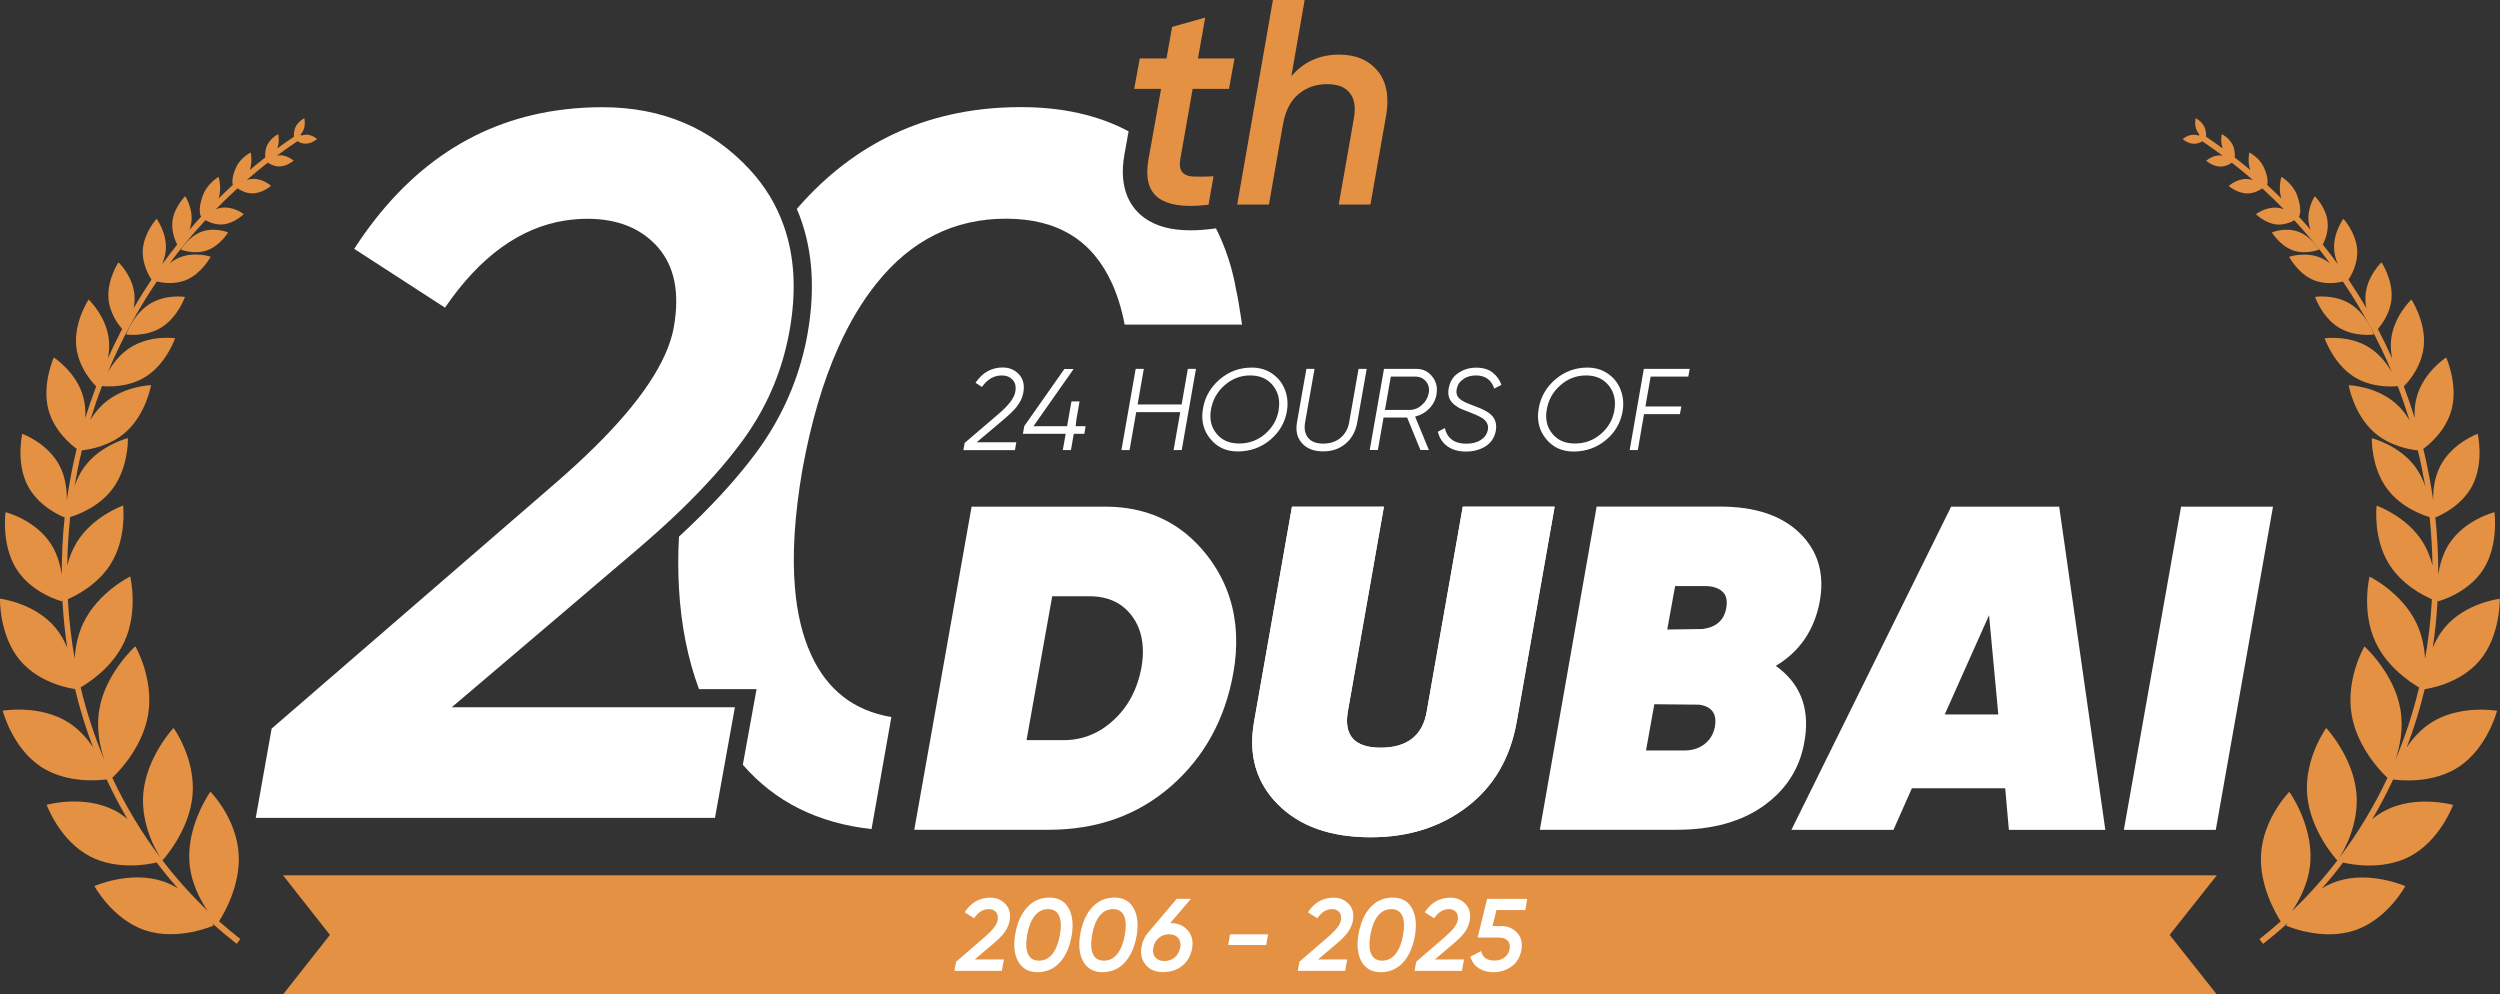 <?xml version="1.0" encoding="UTF-8"?>
<svg id="Layer_1" data-name="Layer 1" xmlns="http://www.w3.org/2000/svg" viewBox="0 0 286.13 113.82">
  <rect x="0" y="0" width="286.13" height="113.82" fill="#333333" stroke="none"/>
  <defs>
    <style>
      .cls-1 {
        fill: #e49143;
      }

      .cls-2 {
        fill: #fff;
      }
    </style>
  </defs>
  <path class="cls-2" d="M104.64,94.97h0s.93,0,.93,0c-.31,0-.62,0-.93,0Z"/>
  <path class="cls-2" d="M104.64,94.97h0s.93,0,.93,0c-.31,0-.62,0-.93,0Z"/>
  <path class="cls-2" d="M141.47,72.66c-.14-3.4-1.24-6.42-3.3-9.07-1.85-2.37-4.09-3.99-6.72-4.85-1.51-.5-3.16-.75-4.93-.75h-15.32l-3.92,22.12-2.64,14.86c.31,0,.62,0,.93,0h14.45c5.53,0,10.2-1.67,14.01-4.99,3.8-3.33,6.18-7.65,7.13-12.97.27-1.52.37-2.96.31-4.35ZM120.44,68.24h4.23c.77,0,1.49.1,2.13.3,1.14.35,2.06,1.02,2.78,1.99.63.86,1.02,1.86,1.16,2.99.02.17.04.35.05.52.05.76,0,1.56-.16,2.43-.46,2.43-1.52,4.42-3.17,5.94-1.65,1.53-3.56,2.3-5.71,2.3h-4.26l1.41-7.91,1.53-8.57Z"/>
  <path class="cls-2" d="M177.93,57.99l-4.34,24.61c-.74,4.16-2.63,7.41-5.67,9.73-3.04,2.33-6.72,3.49-11.05,3.49-4.57,0-8.11-1.25-10.6-3.75-2.5-2.5-3.41-5.66-2.74-9.46l4.34-24.62h10.52l-4.13,23.45c-.46,2.76.8,4.13,3.77,4.13s4.8-1.38,5.26-4.13l4.13-23.46h10.52Z"/>
  <path class="cls-2" d="M167.42,57.99l-4.13,23.46c-.46,2.75-2.22,4.13-5.26,4.13s-4.23-1.38-3.77-4.13l4.13-23.45h-10.52l-4.34,24.62c-.67,3.81.24,6.96,2.74,9.46,2.5,2.5,6.03,3.75,10.6,3.75,4.32,0,8.01-1.16,11.05-3.49,3.04-2.32,4.94-5.57,5.67-9.73l4.34-24.61h-10.52Z"/>
  <path class="cls-2" d="M206.59,84.46h0c.51-3.56-.61-6.3-3.35-8.25,2.71-1.61,4.39-4.05,5.02-7.29.59-3.17-.14-5.79-2.22-7.85-2.08-2.06-5.13-3.09-9.14-3.09h-14.16l-6.5,36.99h15.64c4.16,0,7.53-.95,10.12-2.85.5-.37.96-.76,1.38-1.17h0c1.75-1.72,2.81-3.83,3.18-6.33.01-.05.02-.11.02-.16ZM196.26,83.25c-.17.81-.57,1.45-1.19,1.93-.62.47-1.37.71-2.24.71h-4.44l.95-5.29,5.13.05c1.48.21,2.08,1.08,1.79,2.59ZM197.58,69.56c-.24,1.41-1.14,2.22-2.69,2.43l-4.07.06.9-4.97h3.49c.77,0,1.4.2,1.87.58.48.39.65,1.02.5,1.9Z"/>
  <path class="cls-2" d="M235.68,57.99h-12.37l-18.28,36.99h11.68l2.11-4.76h10.68l.42,4.76h11.04l-5.28-36.99ZM222.58,81.77l5.07-11.36,1.06,11.36h-6.13Z"/>
  <polygon class="cls-2" points="249.63 57.99 243.08 94.98 253.6 94.98 260.15 57.99 249.63 57.99"/>
  <path class="cls-2" d="M116.42,46.46c.37-.46.6-.97.7-1.51.16-.86,0-1.57-.49-2.1-.49-.53-1.11-.79-1.87-.79-1.28,0-2.32.58-3.11,1.75l.73.48c.62-.88,1.38-1.32,2.28-1.32.51,0,.92.16,1.24.5.31.33.41.8.3,1.39-.13.7-.75,1.52-1.85,2.46l-3.94,3.37-.15.83h5.9l.02-.1.14-.8h-4.54l3.13-2.64c.64-.54,1.15-1.04,1.52-1.5Z"/>
  <path class="cls-2" d="M123.23,47.83l.33-1.89h-.93l-.5,2.84h-3.85l4.6-6.55h-1.06l-4.6,6.55v.07s-.15.8-.15.8h4.9l-.33,1.86h.93l.33-1.86h1.2l.15-.87h-1.14c.04-.32.08-.64.11-.95Z"/>
  <polygon class="cls-2" points="135.24 46.29 130.2 46.29 130.91 42.22 129.98 42.22 128.35 51.51 129.28 51.51 130.04 47.17 135.08 47.17 134.32 51.51 135.25 51.51 136.88 42.22 135.95 42.22 135.24 46.29"/>
  <path class="cls-2" d="M147.23,45.13c-.04-.18-.1-.36-.17-.53-.3-.77-.79-1.38-1.46-1.84-.67-.46-1.45-.69-2.33-.69-1.38,0-2.6.44-3.65,1.33-.65.55-1.14,1.18-1.48,1.89,0,0,0,0,0,0-.21.44-.36.93-.45,1.44-.09.5-.11.97-.06,1.42h0c.09.76.38,1.44.87,2.05.78.98,1.84,1.47,3.18,1.47s2.62-.43,3.67-1.3c.53-.44.96-.94,1.29-1.5.32-.55.53-1.14.65-1.8.11-.68.1-1.32-.06-1.93h0ZM146.35,46.93c-.19,1.1-.71,2.01-1.56,2.74-.85.73-1.83,1.09-2.97,1.09s-1.98-.38-2.59-1.13c-.62-.76-.82-1.68-.63-2.76.19-1.1.7-2.02,1.55-2.77.85-.75,1.83-1.13,2.94-1.13s1.99.38,2.61,1.16c.61.77.83,1.71.64,2.81Z"/>
  <path class="cls-2" d="M154.41,48.35c-.12.72-.45,1.3-.97,1.75-.53.45-1.19.67-2,.67s-1.36-.22-1.72-.66-.48-1.02-.35-1.76l1.08-6.13h-.93l-.51,2.88-.57,3.25c-.06.33-.07.64-.05.93.05.57.26,1.05.64,1.46.56.62,1.36.92,2.41.92s1.85-.29,2.56-.88c.71-.59,1.15-1.4,1.34-2.43l1.08-6.13h-.93l-1.08,6.13Z"/>
  <path class="cls-2" d="M163.93,43.1c-.47-.59-1.07-.88-1.81-.88h-3.72l-1.63,9.28h.93l.65-3.71h2.7l1.52,3.71h.97l-.2-.47-.42-1.03-.96-2.32c.63-.15,1.17-.46,1.62-.92.25-.25.44-.53.58-.83.12-.25.21-.51.25-.8.11-.58.04-1.11-.2-1.59-.07-.15-.17-.3-.29-.45ZM163.52,45.01c-.1.52-.36.97-.79,1.35-.43.38-.91.56-1.43.56h-2.79l.67-3.82h2.8c.51,0,.92.19,1.23.56.31.37.41.82.31,1.35Z"/>
  <path class="cls-2" d="M167.52,43.35c.42-.26.88-.38,1.39-.38,1.08,0,1.78.5,2.11,1.5l.82-.42c-.2-.57-.54-1.05-1.02-1.42-.47-.37-1.09-.55-1.86-.55s-1.4.19-2.01.58c-.38.24-.66.55-.86.93h0c-.12.23-.21.49-.27.77-.09.42-.08.8.03,1.13.05.14.11.28.2.4.11.16.24.3.4.43.29.23.56.39.83.5.27.11.59.24.96.38.5.19.87.35,1.1.48.77.38,1.08.9.94,1.56-.11.48-.38.85-.82,1.13-.44.28-.99.41-1.65.41-.7,0-1.25-.16-1.66-.48-.41-.32-.67-.76-.77-1.31l-.81.42s0,.02,0,.04c.08.3.19.58.34.82.19.32.44.59.75.81.56.4,1.26.6,2.12.6s1.61-.2,2.24-.6c.63-.4,1.02-.98,1.17-1.74.15-.76-.03-1.39-.54-1.88-.35-.33-.99-.67-1.9-.99-.35-.14-.64-.25-.84-.33-.21-.08-.43-.2-.67-.36-.24-.16-.4-.35-.48-.56-.08-.22-.09-.47-.02-.75.1-.47.35-.83.77-1.09Z"/>
  <path class="cls-2" d="M185.48,44.6c-.3-.77-.79-1.38-1.46-1.84-.67-.46-1.45-.69-2.33-.69-1.38,0-2.6.44-3.65,1.33-1.05.89-1.7,2-1.93,3.34-.24,1.34.03,2.49.82,3.47.78.98,1.84,1.47,3.18,1.47s2.62-.43,3.67-1.3c.66-.54,1.15-1.17,1.49-1.89h0c.2-.44.35-.91.44-1.41.08-.47.1-.93.04-1.38-.04-.37-.13-.73-.27-1.08ZM184.78,46.93c-.19,1.1-.71,2.01-1.56,2.74-.85.73-1.83,1.09-2.97,1.09s-1.98-.38-2.59-1.13c-.62-.76-.82-1.68-.63-2.76.19-1.1.7-2.02,1.55-2.77.85-.75,1.83-1.13,2.94-1.13s1.99.38,2.61,1.16.83,1.71.64,2.81Z"/>
  <polygon class="cls-2" points="193.23 43.1 193.39 42.22 188.14 42.22 186.52 51.51 187.45 51.51 188.16 47.4 192.27 47.4 192.43 46.52 188.32 46.52 188.92 43.1 193.23 43.1"/>
  <path class="cls-2" d="M51.69,80.96l13.06-11.1,2.93-2.5,5.23-4.45c1.81-1.55,3.49-3.05,5.02-4.54,2.76-2.67,5.07-5.24,6.89-7.71,2.47-3.31,4.18-6.94,5.13-10.85.15-.62.29-1.24.4-1.87.83-4.59.6-8.65-.68-12.19-.83-2.34-2.12-4.45-3.87-6.35-4.41-4.75-10.03-7.13-16.87-7.13-1.43,0-2.83.08-4.19.24-9.98,1.14-18.05,6.47-24.2,15.97l10.39,6.73c4.01-5.86,8.62-9.19,13.81-9.98.81-.12,1.64-.19,2.48-.19,3.48,0,6.18,1.1,8.08,3.26,1.9,2.18,2.51,5.2,1.83,9.08-.13.78-.37,1.59-.69,2.43-1.6,4.13-5.5,8.94-11.69,14.45-.26.24-.53.48-.8.71l-14.31,12.38-18.55,16.04-1.82,10.22h52.56l1.49-8.28.79-4.38h-32.41Z"/>
  <path class="cls-2" d="M142.02,36.32h.01s-.05-.31-.05-.31c-.15-1.03-.32-2.04-.54-3.01-.55-3.27-1.77-5.89-2.27-6.86l-.49.06c-.87.11-1.69.16-2.44.16-2.22,0-3.94-.47-5.27-1.43-1.44-1.05-3-3.15-2.28-7.23l.48-2.67c-3.47-1.85-7.59-2.77-12.34-2.77-9.96,0-18.26,3.59-24.87,10.79-.26.28-.51.57-.76.86,1.78,4.15,2.18,8.97,1.21,14.38-.09.51-.19,1.01-.31,1.51h0c-1,4.36-2.89,8.42-5.6,12.07-2.25,3.02-5.2,6.24-8.79,9.55-.11,2.05-.11,4.02,0,5.93.24,4.22,1.01,8.06,2.29,11.52h6.59l-1.57,8.66c3.68,4.24,8.6,6.69,14.73,7.36l2.27-12.82c-4.29-.72-7.36-3.11-9.2-7.17-.97-2.13-1.58-4.64-1.83-7.55-.34-3.86-.05-8.42.86-13.68.98-5.34,2.33-9.96,4.08-13.87h0c1.26-2.83,2.72-5.28,4.38-7.35,3.94-4.94,8.89-7.42,14.82-7.42s9.91,2.48,12.15,7.42c.63,1.4,1.11,2.96,1.44,4.7h13.43c-.03-.28-.08-.55-.12-.83Z"/>
  <path class="cls-1" d="M136.5,10.17h4.16l.63-3.48h-4.18l.83-4.68-3.79,1.07-.64,3.61h-3.06l-.64,3.48h3.08l-1.16,6.49-.28,1.54c-.38,2.14,0,3.63,1.16,4.47,1.07.77,2.78,1.05,5.14.82.19-.02.38-.04.57-.06l.57-3.25c-.89.04-1.65.05-2.25.03-.61-.02-1.06-.19-1.32-.5-.27-.31-.35-.81-.23-1.5l1.41-8.03Z"/>
  <path class="cls-1" d="M157.66,8.11c-1.02-1.24-2.48-1.86-4.4-1.86-2.23,0-4.05.83-5.46,2.47l1.52-8.73h-3.63l-4.09,23.42h3.63l1.63-9.29c.29-1.52.89-2.65,1.81-3.39.91-.74,1.98-1.1,3.21-1.1s2.05.33,2.59.99c.55.66.71,1.63.49,2.89l-1.74,9.9h3.63l1.81-10.27c.35-2.12.02-3.8-.99-5.04Z"/>
  <polygon class="cls-1" points="253.72 100.18 32.39 100.18 37.76 107 32.39 113.82 253.72 113.82 248.32 107 253.72 100.18"/>
  <path class="cls-2" d="M109.24,111.12l.19-1.05,3.39-2.93c.82-.71,1.27-1.32,1.36-1.81.07-.4,0-.71-.19-.94s-.47-.34-.83-.34c-.64,0-1.2.35-1.68,1.05l-1.07-.69c.72-1.11,1.7-1.67,2.93-1.67.7,0,1.28.24,1.74.73s.61,1.13.47,1.91c-.09.48-.28.92-.57,1.31-.29.4-.7.82-1.23,1.26l-2.19,1.86h3.34l-.24,1.31h-5.42Z"/>
  <path class="cls-2" d="M118.74,111.27c-1.01,0-1.74-.41-2.2-1.22-.45-.81-.57-1.86-.34-3.16.23-1.29.68-2.31,1.36-3.05.68-.74,1.54-1.11,2.56-1.11s1.74.41,2.19,1.22c.45.81.56,1.86.34,3.16-.23,1.29-.68,2.31-1.36,3.05-.68.74-1.53,1.11-2.56,1.11ZM118.91,109.95c.61,0,1.12-.25,1.53-.76.41-.51.7-1.24.87-2.19.17-.95.13-1.68-.1-2.19-.23-.51-.65-.76-1.25-.76s-1.12.25-1.53.76c-.41.51-.7,1.24-.87,2.19-.16.95-.13,1.68.1,2.19.23.51.65.76,1.25.76Z"/>
  <path class="cls-2" d="M126.18,111.27c-1.01,0-1.74-.41-2.2-1.22-.45-.81-.57-1.86-.34-3.16.23-1.29.68-2.31,1.36-3.05.68-.74,1.54-1.11,2.56-1.11s1.74.41,2.19,1.22c.45.81.56,1.86.34,3.16-.23,1.29-.68,2.31-1.36,3.05-.68.74-1.53,1.11-2.56,1.11ZM126.34,109.95c.61,0,1.12-.25,1.53-.76.41-.51.7-1.24.87-2.19.17-.95.13-1.68-.1-2.19-.23-.51-.65-.76-1.25-.76s-1.12.25-1.53.76c-.41.51-.7,1.24-.87,2.19-.16.95-.13,1.68.1,2.19.23.51.65.76,1.25.76Z"/>
  <path class="cls-2" d="M133.98,105.65c.82,0,1.48.28,1.96.83.48.56.65,1.25.5,2.07-.15.83-.52,1.49-1.12,1.98-.6.49-1.34.73-2.21.73s-1.52-.28-1.98-.83c-.47-.55-.63-1.24-.48-2.08.12-.66.39-1.22.81-1.68l3.22-3.8h1.63l-2.36,2.76h.02ZM135.08,108.46c.08-.46,0-.83-.24-1.11-.24-.28-.59-.42-1.04-.42s-.85.14-1.18.42c-.33.28-.54.65-.62,1.11-.09.46-.01.83.22,1.11.24.28.58.42,1.05.42s.85-.14,1.18-.42c.33-.28.54-.65.63-1.11Z"/>
  <path class="cls-2" d="M140.57,108.16l.21-1.22h4.35l-.21,1.22h-4.35Z"/>
  <path class="cls-2" d="M148.53,111.12l.19-1.05,3.39-2.93c.82-.71,1.27-1.32,1.36-1.81.07-.4,0-.71-.19-.94s-.47-.34-.83-.34c-.64,0-1.2.35-1.68,1.05l-1.07-.69c.72-1.11,1.7-1.67,2.93-1.67.7,0,1.28.24,1.74.73s.61,1.13.47,1.91c-.09.48-.28.92-.57,1.31-.29.4-.7.82-1.23,1.26l-2.19,1.86h3.34l-.24,1.31h-5.42Z"/>
  <path class="cls-2" d="M158.03,111.27c-1.01,0-1.74-.41-2.2-1.22-.45-.81-.57-1.86-.34-3.16.23-1.29.68-2.31,1.36-3.05.68-.74,1.54-1.11,2.56-1.11s1.74.41,2.19,1.22c.45.81.56,1.86.34,3.16-.23,1.29-.68,2.31-1.36,3.05-.68.74-1.53,1.11-2.56,1.11ZM158.19,109.95c.61,0,1.12-.25,1.53-.76.41-.51.7-1.24.87-2.19.17-.95.13-1.68-.1-2.19-.23-.51-.65-.76-1.25-.76s-1.12.25-1.53.76c-.41.51-.7,1.24-.87,2.19-.16.95-.13,1.68.1,2.19.23.51.65.76,1.25.76Z"/>
  <path class="cls-2" d="M161.9,111.12l.19-1.05,3.39-2.93c.82-.71,1.27-1.32,1.36-1.81.07-.4,0-.71-.19-.94s-.47-.34-.83-.34c-.64,0-1.2.35-1.68,1.05l-1.07-.69c.72-1.11,1.7-1.67,2.93-1.67.7,0,1.28.24,1.74.73s.61,1.13.47,1.91c-.09.48-.28.92-.57,1.31-.29.4-.7.82-1.23,1.26l-2.19,1.86h3.34l-.24,1.31h-5.42Z"/>
  <path class="cls-2" d="M174.58,104.16h-3.31l-.45,1.83h1c.72,0,1.32.25,1.8.75.48.5.65,1.16.51,1.98-.15.82-.52,1.45-1.12,1.89-.6.44-1.3.66-2.1.66-.65,0-1.2-.15-1.66-.45-.46-.3-.79-.74-.97-1.32l1.24-.65c.16.73.67,1.09,1.53,1.09.45,0,.84-.12,1.15-.36.31-.24.51-.56.58-.97.07-.41,0-.73-.24-.96-.23-.24-.57-.35-1.02-.35h-2.4l1.08-4.42h4.59l-.21,1.27Z"/>
  <path class="cls-1" d="M251.12,15.42c.19,0,.37.04.53.1l.07-.13c-.11-.13-.21-.27-.29-.44-.32-.67-.13-1.42-.13-1.42,0,0,.7.34,1.01,1.02.19.4.2.81.17,1.09.65.44,1.29.89,1.92,1.35-.31-.8-.11-1.64-.11-1.64,0,0,.87.43,1.26,1.27.24.51.25,1.06.22,1.4.6.47,1.19.94,1.77,1.43-.34-1-.1-2-.1-2,0,0,1.13.56,1.64,1.65.4.85.54,1.65.4,2.06.55.5,1.09,1.02,1.62,1.54-.38-1.23.01-2.46.01-2.46,0,0,1.27.74,1.77,2.04.43,1.1.5,2.12.23,2.51.46.5.9,1,1.34,1.51-.1-.27-.18-.55-.22-.85-.21-1.61.7-3,.7-3,0,0,1.25,1.22,1.46,2.83.15,1.17-.29,2.23-.54,2.71.59.74,1.18,1.5,1.73,2.27-.21-.5-.39-1.06-.43-1.67-.14-1.95,1.06-3.55,1.06-3.55,0,0,1.43,1.56,1.57,3.51.12,1.66-.73,3.06-.99,3.45.71,1.06,1.4,2.15,2.04,3.25-.09-.47-.13-.98-.09-1.5.19-2.19,1.83-3.73,1.83-3.73,0,0,1.33,2,1.14,4.19-.14,1.63-1.09,2.9-1.56,3.44.58,1.11,1.13,2.24,1.64,3.38-.13-.64-.2-1.34-.13-2.06.25-2.75,2.33-4.69,2.33-4.69,0,0,1.67,2.53,1.42,5.29-.23,2.55-2.02,4.39-2.29,4.65.45,1.19.87,2.4,1.25,3.62-.04-.74,0-1.54.21-2.33.76-2.92,3.39-4.6,3.39-4.6,0,0,1.38,3.04.62,5.96-.66,2.51-2.69,4.1-3.24,4.5.47,1.93.85,3.89,1.13,5.87-.02-1.14.14-2.59.81-3.9,1.35-2.64,4.29-3.69,4.29-3.69,0,0,.75,3.24-.6,5.89-1.26,2.47-3.91,3.55-4.25,3.68.23,2.17.34,4.37.33,6.58.16-1.11.5-2.38,1.21-3.5,1.79-2.82,5.22-3.68,5.22-3.68,0,0,.53,3.71-1.26,6.53-1.79,2.82-5.22,3.68-5.22,3.68,0,0-.01-.09-.03-.24,0,.12,0,.24-.01.37-.1,1.75-.28,3.47-.54,5.18.32-.79.76-1.58,1.35-2.29,2.37-2.86,6.32-3.32,6.32-3.32,0,0,.11,4.17-2.26,7.02-2.37,2.86-6.32,3.32-6.32,3.32,0,0,0-.02,0-.03-.55,2.29-1.24,4.54-2.07,6.71.67-1.01,1.56-2.03,2.73-2.8,3.32-2.16,7.61-1.4,7.61-1.4,0,0-1.09,4.27-4.41,6.44-2.98,1.94-6.74,1.53-7.48,1.42-.73,1.56-1.52,3.07-2.39,4.54.45-.37.95-.72,1.5-1,3.52-1.81,7.75-.63,7.75-.63,0,0-1.48,4.12-5.01,5.93-3.11,1.6-6.77.87-7.58.67-.77,1.02-1.58,2.01-2.43,2.96.53-.32,1.1-.6,1.73-.81,3.77-1.25,7.82.55,7.82.55,0,0-2.05,3.82-5.82,5.07-3.77,1.25-7.82-.55-7.82-.55,0,0,.06-.1.16-.27-.9.82-1.84,1.61-2.8,2.36l-.41-.55c.83-.65,1.64-1.33,2.43-2.03-.56-.87-2.45-4.09-2.25-7.64.23-4.16,3.24-7.19,3.24-7.19,0,0,2.64,3.71,2.41,7.88-.13,2.44-1.22,4.48-2.1,5.76,1.87-1.79,3.6-3.72,5.18-5.78-.11-.12-3.1-3.38-3.45-7.49-.35-4.19,2.18-7.67,2.18-7.67,0,0,3.1,3.31,3.46,7.5.3,3.56-1.47,6.6-2.02,7.43,2.16-2.86,4.03-5.95,5.57-9.23-.19-.17-3.38-3.11-4.09-7.15-.73-4.16,1.45-7.89,1.45-7.89,0,0,3.38,3.01,4.11,7.16.4,2.24-.06,4.35-.56,5.83,1.12-2.66,2.03-5.44,2.71-8.29-1.01-.59-3.63-2.31-4.97-5.15-1.68-3.57-.7-7.54-.7-7.54,0,0,3.71,1.81,5.39,5.38.64,1.37.89,2.79.96,4.03.38-2.14.64-4.33.77-6.54,0-.09,0-.19.01-.28-.95-.41-3.44-1.66-4.92-4.05-1.85-3-1.4-6.66-1.4-6.66,0,0,3.45,1.2,5.3,4.2.53.87.87,1.78,1.09,2.65-.02-1.86-.14-3.71-.33-5.54-.52-.15-3.21-1-4.87-3.25-1.85-2.5-1.74-5.78-1.74-5.78,0,0,3.12.78,4.97,3.28.53.72.9,1.5,1.15,2.25-.24-1.39-.52-2.77-.85-4.13-.92-.1-3.26-.49-5.06-2.12-2.3-2.07-2.86-5.34-2.86-5.34,0,0,3.17.08,5.46,2.15.62.56,1.11,1.2,1.5,1.85-.41-1.32-.85-2.62-1.35-3.9-.52.06-2.97.24-5.05-1.1-2.34-1.51-3.31-4.37-3.31-4.37,0,0,2.82-.42,5.15,1.08,1.2.77,2.03,1.9,2.56,2.82-1.53-3.64-3.41-7.13-5.62-10.4-.55.14-2.01.41-3.41-.19-1.76-.76-2.75-2.64-2.75-2.64,0,0,1.87-.64,3.64.12.39.17.74.39,1.05.64-1.27-1.72-2.63-3.36-4.09-4.94-.44.24-1.18.56-2.02.48-1.32-.12-2.37-1.18-2.37-1.18,0,0,1.1-.86,2.42-.74.27.02.53.09.77.18-.8-.82-1.62-1.61-2.47-2.39-.35.24-.99.59-1.74.58-1.14-.02-2.1-.86-2.1-.86,0,0,.89-.82,2.03-.8.26,0,.51.05.74.12-.78-.68-1.59-1.34-2.41-1.98-.27.19-.76.45-1.32.44-.88-.01-1.62-.66-1.62-.66,0,0,.68-.63,1.56-.62.11,0,.21.01.32.03-.76-.57-1.53-1.11-2.32-1.64-.23.14-.56.29-.95.28-.7,0-1.3-.53-1.3-.53,0,0,.55-.51,1.25-.5Z"/>
  <path class="cls-1" d="M263.03,26.51c1.49.54,2.4,2.05,2.4,2.05,0,0-1.51.63-3.01.09-1.49-.54-2.4-2.05-2.4-2.05,0,0,1.51-.63,3.01-.09Z"/>
  <path class="cls-1" d="M269.05,34.82c1.86,1.19,2.64,3.46,2.64,3.46,0,0-2.23.35-4.09-.84-1.86-1.19-2.64-3.46-2.64-3.46,0,0,2.23-.35,4.09.84Z"/>
  <path class="cls-1" d="M35.01,15.42c-.19,0-.37.04-.53.1l-.07-.13c.11-.13.21-.27.29-.44.32-.67.13-1.42.13-1.42,0,0-.7.34-1.01,1.02-.19.4-.2.81-.17,1.09-.65.44-1.29.89-1.92,1.35.31-.8.11-1.64.11-1.64,0,0-.87.43-1.26,1.27-.24.51-.25,1.06-.22,1.4-.6.47-1.19.94-1.77,1.43.34-1,.1-2,.1-2,0,0-1.13.56-1.64,1.65-.4.85-.54,1.65-.4,2.06-.55.5-1.09,1.02-1.62,1.54.38-1.23-.01-2.46-.01-2.46,0,0-1.27.74-1.77,2.04-.43,1.1-.5,2.12-.23,2.51-.46.5-.9,1-1.34,1.51.1-.27.18-.55.22-.85.21-1.61-.7-3-.7-3,0,0-1.25,1.22-1.46,2.83-.15,1.17.29,2.23.54,2.71-.59.74-1.18,1.5-1.73,2.27.21-.5.39-1.06.43-1.67.14-1.95-1.06-3.55-1.06-3.55,0,0-1.43,1.56-1.57,3.51-.12,1.66.73,3.06.99,3.45-.71,1.06-1.4,2.15-2.04,3.25.09-.47.13-.98.09-1.5-.19-2.19-1.83-3.73-1.83-3.73,0,0-1.33,2-1.14,4.19.14,1.63,1.09,2.9,1.56,3.44-.58,1.11-1.13,2.24-1.64,3.38.13-.64.2-1.34.13-2.06-.25-2.75-2.33-4.69-2.33-4.69,0,0-1.67,2.53-1.42,5.29.23,2.55,2.02,4.39,2.29,4.65-.45,1.19-.87,2.4-1.25,3.62.04-.74,0-1.54-.21-2.33-.76-2.92-3.39-4.6-3.39-4.6,0,0-1.38,3.04-.62,5.96.66,2.51,2.69,4.1,3.24,4.5-.47,1.93-.85,3.89-1.13,5.87.02-1.14-.14-2.59-.81-3.9-1.35-2.64-4.29-3.69-4.29-3.69,0,0-.75,3.24.6,5.89,1.26,2.47,3.91,3.55,4.25,3.68-.23,2.17-.34,4.37-.33,6.58-.16-1.11-.5-2.38-1.21-3.5-1.79-2.82-5.22-3.68-5.22-3.68,0,0-.53,3.71,1.26,6.53,1.79,2.82,5.22,3.68,5.22,3.68,0,0,.01-.09.03-.24,0,.12,0,.24.01.37.1,1.75.28,3.47.54,5.18-.32-.79-.76-1.58-1.35-2.29C3.95,68.98,0,68.52,0,68.52c0,0-.11,4.17,2.26,7.02,2.37,2.86,6.32,3.32,6.32,3.32,0,0,0-.02,0-.03.55,2.29,1.24,4.54,2.07,6.71-.67-1.01-1.56-2.03-2.73-2.8-3.32-2.16-7.61-1.4-7.61-1.4,0,0,1.09,4.27,4.41,6.44,2.98,1.94,6.74,1.53,7.48,1.42.73,1.56,1.52,3.07,2.39,4.54-.45-.37-.95-.72-1.5-1-3.52-1.81-7.75-.63-7.75-.63,0,0,1.48,4.12,5.01,5.93,3.11,1.6,6.77.87,7.58.67.77,1.02,1.58,2.01,2.43,2.96-.53-.32-1.1-.6-1.73-.81-3.77-1.25-7.82.55-7.82.55,0,0,2.05,3.82,5.82,5.07,3.77,1.25,7.82-.55,7.82-.55,0,0-.06-.1-.16-.27.9.82,1.84,1.61,2.8,2.36l.41-.55c-.83-.65-1.64-1.33-2.43-2.03.56-.87,2.45-4.09,2.25-7.64-.23-4.16-3.24-7.19-3.24-7.19,0,0-2.64,3.71-2.41,7.88.13,2.44,1.22,4.48,2.1,5.76-1.87-1.79-3.6-3.72-5.18-5.78.11-.12,3.1-3.38,3.45-7.49.35-4.19-2.18-7.67-2.18-7.67,0,0-3.1,3.31-3.46,7.5-.3,3.56,1.47,6.6,2.02,7.43-2.16-2.86-4.03-5.95-5.57-9.23.19-.17,3.38-3.11,4.09-7.15.73-4.16-1.45-7.89-1.45-7.89,0,0-3.38,3.01-4.11,7.16-.4,2.24.06,4.35.56,5.83-1.12-2.66-2.03-5.44-2.71-8.29,1.01-.59,3.63-2.31,4.97-5.15,1.68-3.57.7-7.54.7-7.54,0,0-3.71,1.81-5.39,5.38-.64,1.37-.89,2.79-.96,4.03-.38-2.14-.64-4.33-.77-6.54,0-.09,0-.19-.01-.28.95-.41,3.44-1.66,4.92-4.05,1.85-3,1.4-6.66,1.4-6.66,0,0-3.45,1.2-5.3,4.2-.53.87-.87,1.78-1.09,2.65.02-1.86.14-3.71.33-5.54.52-.15,3.21-1,4.87-3.25,1.85-2.5,1.74-5.78,1.74-5.78,0,0-3.12.78-4.97,3.28-.53.72-.9,1.5-1.15,2.25.24-1.39.52-2.77.85-4.13.92-.1,3.26-.49,5.06-2.12,2.3-2.07,2.86-5.34,2.86-5.34,0,0-3.17.08-5.46,2.15-.62.56-1.11,1.2-1.5,1.85.41-1.32.85-2.62,1.35-3.9.52.06,2.97.24,5.05-1.1,2.34-1.51,3.31-4.37,3.31-4.37,0,0-2.82-.42-5.15,1.08-1.2.77-2.03,1.9-2.56,2.82,1.53-3.64,3.41-7.13,5.62-10.4.55.14,2.01.41,3.41-.19,1.76-.76,2.75-2.64,2.75-2.64,0,0-1.87-.64-3.64.12-.39.17-.74.39-1.05.64,1.27-1.72,2.63-3.36,4.09-4.94.44.24,1.18.56,2.02.48,1.32-.12,2.37-1.18,2.37-1.18,0,0-1.1-.86-2.42-.74-.27.02-.53.09-.77.18.8-.82,1.62-1.61,2.47-2.39.35.24.99.59,1.74.58,1.14-.02,2.1-.86,2.1-.86,0,0-.89-.82-2.03-.8-.26,0-.51.05-.74.12.78-.68,1.59-1.34,2.41-1.98.27.19.76.45,1.32.44.88-.01,1.62-.66,1.62-.66,0,0-.68-.63-1.56-.62-.11,0-.21.01-.32.03.76-.57,1.53-1.11,2.32-1.64.23.14.56.29.95.28.7,0,1.3-.53,1.3-.53,0,0-.55-.51-1.25-.5Z"/>
  <path class="cls-1" d="M23.1,26.51c-1.49.54-2.4,2.05-2.4,2.05,0,0,1.51.63,3.01.09,1.49-.54,2.4-2.05,2.4-2.05,0,0-1.51-.63-3.01-.09Z"/>
  <path class="cls-1" d="M17.08,34.82c-1.86,1.19-2.64,3.46-2.64,3.46,0,0,2.23.35,4.09-.84,1.86-1.19,2.64-3.46,2.64-3.46,0,0-2.23-.35-4.09.84Z"/>
</svg>